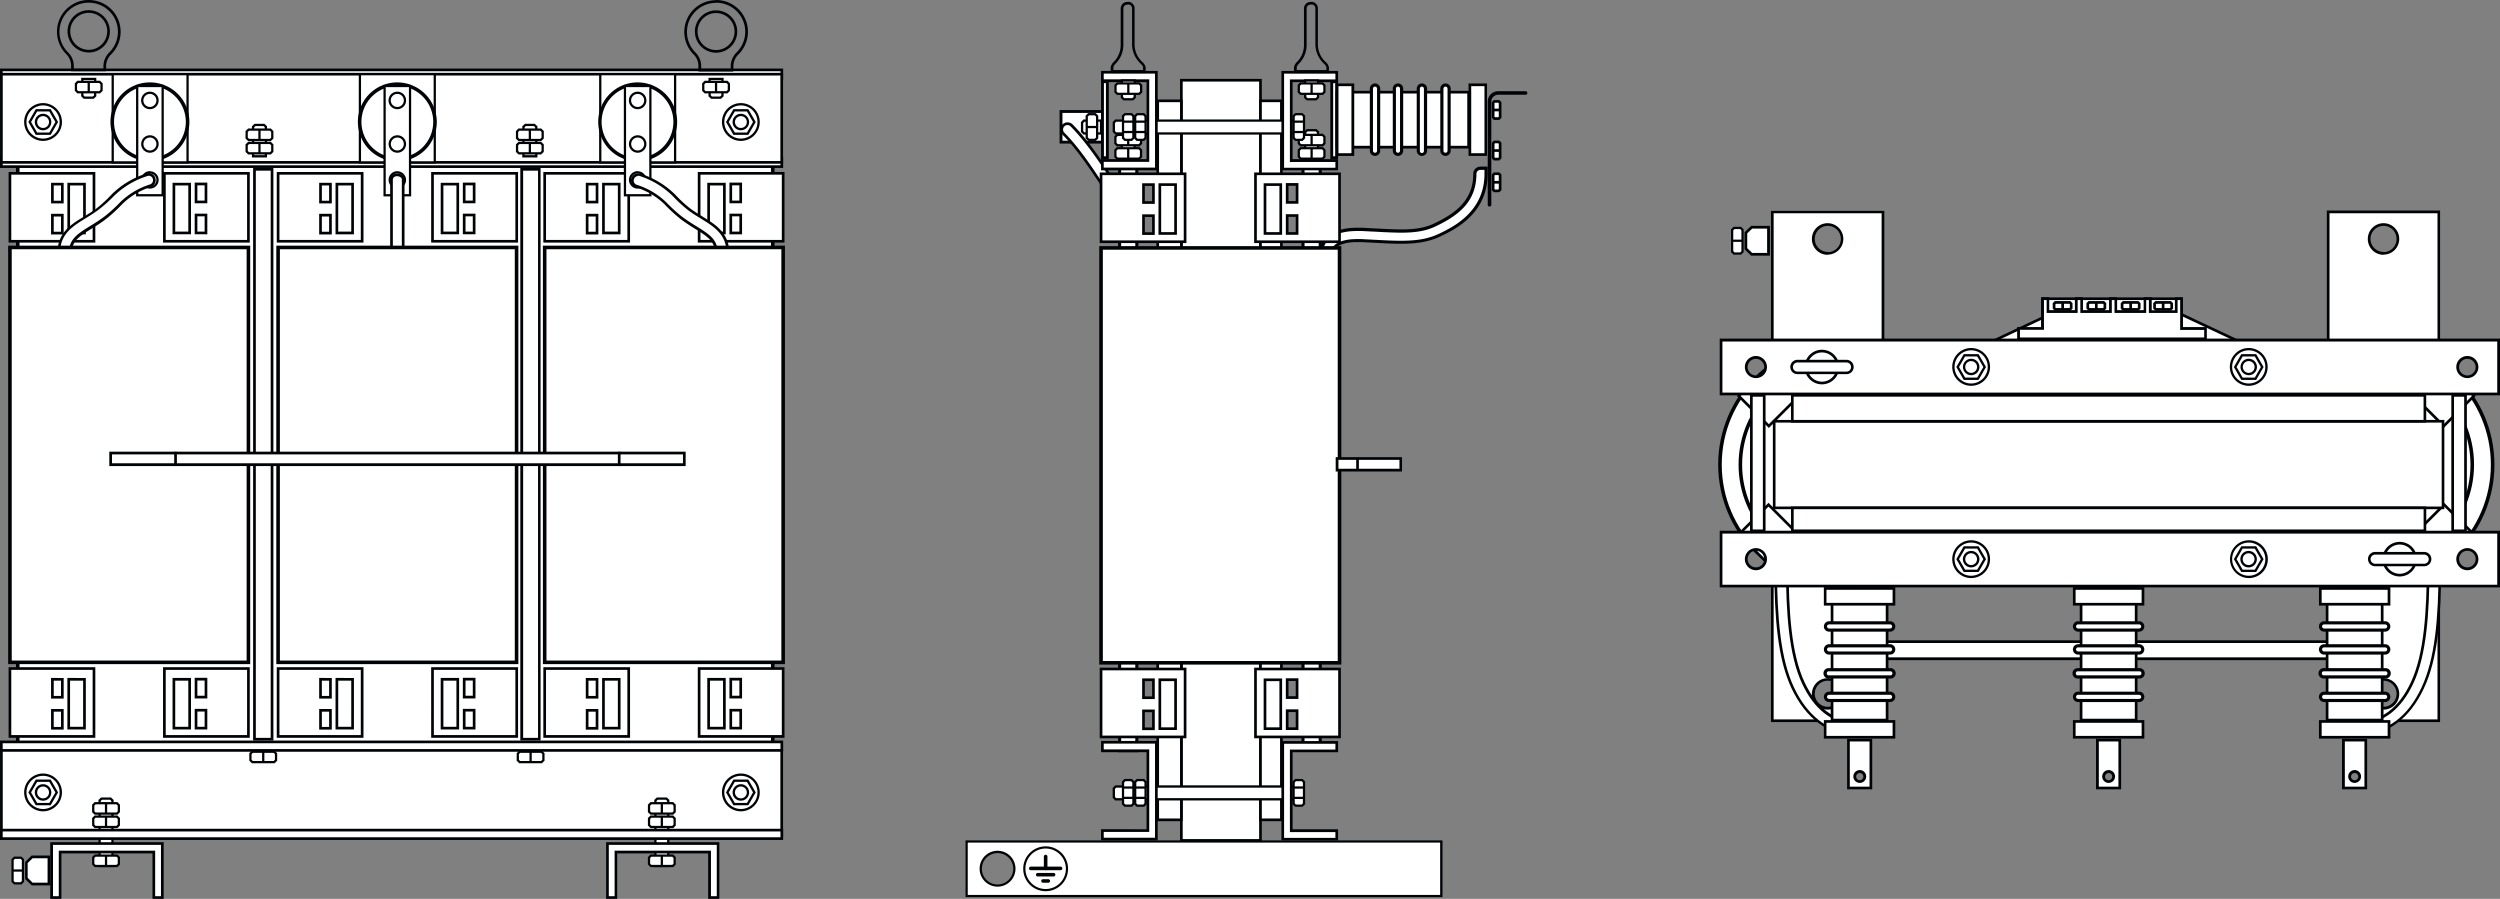 <?xml version="1.0" encoding="UTF-8"?> <svg xmlns="http://www.w3.org/2000/svg" viewBox="0 0 696.7 250.49"><rect x="0" y="0" width="696.7" height="250.49" fill="#808080" stroke="none"/><defs><style>.cls-1,.cls-10,.cls-2,.cls-3,.cls-6,.cls-7,.cls-8{fill:#fff;}.cls-1,.cls-10,.cls-2,.cls-5,.cls-6,.cls-7,.cls-8,.cls-9{stroke:#000306;stroke-miterlimit:10;}.cls-2{stroke-width:0.75px;}.cls-4{fill:#000306;}.cls-5,.cls-9{fill:none;}.cls-5{stroke-width:0.65px;}.cls-6{stroke-width:0.63px;}.cls-7{stroke-width:0.64px;}.cls-8{stroke-width:0.8px;}.cls-9{stroke-linecap:round;}.cls-10{stroke-width:0.74px;}</style></defs><g id="Слой_2" data-name="Слой 2"><g id="Слой_1-2" data-name="Слой 1"><rect class="cls-1" x="4.95" y="20.67" width="210.4" height="211.85"></rect><path class="cls-2" d="M175.21,67.6H151.79V48.68h23.42Zm-2.65-15.92h-4.39V65.29h4.39Zm-6.18,0h-2.76v5h2.76Zm0,8.65h-2.76v5h2.76Zm28.45-11.65h23.42V67.6H194.83Zm2.65,16.61h4.39V51.68h-4.39Zm6.17-8.65h2.77v-5h-2.77Zm0,8.65h2.77v-5h-2.77Z" transform="translate(0 -0.37)"></path><path class="cls-2" d="M175.21,205.6H151.79V186.68h23.42Zm-2.65-15.92h-4.39v13.61h4.39Zm-6.18,0h-2.76v5h2.76Zm0,8.65h-2.76v5h2.76Zm28.45-11.65h23.42V205.6H194.83Zm2.65,16.61h4.39V189.68h-4.39Zm6.17-8.65h2.77v-5h-2.77Zm0,8.65h2.77v-5h-2.77Z" transform="translate(0 -0.37)"></path><rect class="cls-3" x="0.37" y="19.48" width="217.5" height="2.37"></rect><path class="cls-4" d="M217.5,20.23v1.62H.75V20.23H217.5m.75-.75H0V22.6H218.25V19.48Z" transform="translate(0 -0.37)"></path><rect class="cls-3" x="0.37" y="44.06" width="217.5" height="2.37"></rect><path class="cls-4" d="M217.5,44.81v1.62H.75V44.81H217.5m.75-.75H0v3.12H218.25V44.06Z" transform="translate(0 -0.37)"></path><rect class="cls-2" x="0.39" y="20.67" width="217.46" height="24.58"></rect><rect class="cls-2" x="0.39" y="208.11" width="217.46" height="24.58"></rect><polygon class="cls-5" points="13.93 30.74 10.16 30.74 8.28 34 10.16 37.26 13.93 37.26 15.81 34 13.93 30.74"></polygon><path class="cls-4" d="M12,29.75a4.62,4.62,0,1,1-4.62,4.62A4.62,4.62,0,0,1,12,29.75m0-.65a5.27,5.27,0,1,0,5.27,5.27A5.28,5.28,0,0,0,12,29.1Z" transform="translate(0 -0.37)"></path><path class="cls-4" d="M12,32.73a1.65,1.65,0,1,1-1.64,1.64A1.65,1.65,0,0,1,12,32.73m0-.65a2.3,2.3,0,1,0,2.3,2.29A2.3,2.3,0,0,0,12,32.08Z" transform="translate(0 -0.37)"></path><polygon class="cls-5" points="208.35 30.74 204.58 30.74 202.7 34 204.58 37.26 208.35 37.26 210.23 34 208.35 30.74"></polygon><path class="cls-4" d="M206.46,29.75a4.62,4.62,0,1,1-4.61,4.62,4.62,4.62,0,0,1,4.61-4.62m0-.65a5.27,5.27,0,1,0,5.27,5.27,5.28,5.28,0,0,0-5.27-5.27Z" transform="translate(0 -0.37)"></path><path class="cls-4" d="M206.46,32.73a1.65,1.65,0,1,1-1.64,1.64,1.65,1.65,0,0,1,1.64-1.64m0-.65a2.3,2.3,0,1,0,2.3,2.29,2.3,2.3,0,0,0-2.3-2.29Z" transform="translate(0 -0.37)"></path><polygon class="cls-5" points="13.93 217.57 10.16 217.57 8.28 220.83 10.16 224.09 13.93 224.09 15.81 220.83 13.93 217.57"></polygon><path class="cls-4" d="M12,216.58a4.62,4.62,0,1,1-4.62,4.62A4.62,4.62,0,0,1,12,216.58m0-.65a5.27,5.27,0,1,0,5.27,5.27A5.28,5.28,0,0,0,12,215.93Z" transform="translate(0 -0.37)"></path><path class="cls-4" d="M12,219.56a1.65,1.65,0,1,1-1.64,1.64A1.65,1.65,0,0,1,12,219.56m0-.65a2.3,2.3,0,1,0,2.3,2.29,2.3,2.3,0,0,0-2.3-2.29Z" transform="translate(0 -0.37)"></path><polygon class="cls-5" points="208.35 217.57 204.58 217.57 202.7 220.83 204.58 224.09 208.35 224.09 210.23 220.83 208.35 217.57"></polygon><path class="cls-4" d="M206.46,216.58a4.62,4.62,0,1,1-4.61,4.62,4.62,4.62,0,0,1,4.61-4.62m0-.65a5.27,5.27,0,1,0,5.27,5.27,5.28,5.28,0,0,0-5.27-5.27Z" transform="translate(0 -0.37)"></path><path class="cls-4" d="M206.46,219.56a1.65,1.65,0,1,1-1.64,1.64,1.65,1.65,0,0,1,1.64-1.64m0-.65a2.3,2.3,0,1,0,2.3,2.29,2.3,2.3,0,0,0-2.3-2.29Z" transform="translate(0 -0.37)"></path><rect class="cls-6" x="31.41" y="20.67" width="20.86" height="24.58"></rect><rect class="cls-6" x="100.3" y="20.67" width="20.86" height="24.58"></rect><rect class="cls-6" x="167.28" y="20.67" width="20.86" height="24.58"></rect><circle class="cls-3" cx="110.73" cy="34" r="10.54"></circle><path class="cls-4" d="M110.73,24.33a10,10,0,1,1-10,10,10,10,0,0,1,10-10m0-1a11,11,0,1,0,11,11,11.06,11.06,0,0,0-11-11Z" transform="translate(0 -0.37)"></path><circle class="cls-3" cx="41.78" cy="34" r="10.54"></circle><path class="cls-4" d="M41.78,24.33a10,10,0,1,1-10,10,10,10,0,0,1,10-10m0-1a11,11,0,1,0,11,11,11,11,0,0,0-11-11Z" transform="translate(0 -0.37)"></path><path class="cls-6" d="M45.33,54.79h-7.1V24.33h7.1ZM41.78,26.23a2.13,2.13,0,1,0,2.12,2.12A2.12,2.12,0,0,0,41.78,26.23Zm0,12.15A2.12,2.12,0,1,0,43.9,40.5,2.12,2.12,0,0,0,41.78,38.38Zm0,10a2.12,2.12,0,1,0,2.12,2.12A2.12,2.12,0,0,0,41.78,48.41Z" transform="translate(0 -0.37)"></path><path class="cls-6" d="M114.27,54.79h-7.09V24.33h7.09Zm-3.54-28.56a2.13,2.13,0,1,0,2.12,2.12A2.11,2.11,0,0,0,110.73,26.23Zm0,12.15a2.12,2.12,0,1,0,2.12,2.12A2.11,2.11,0,0,0,110.73,38.38Zm0,10a2.12,2.12,0,1,0,2.12,2.12A2.11,2.11,0,0,0,110.73,48.41Z" transform="translate(0 -0.37)"></path><path class="cls-3" d="M177.71,44.91a10.54,10.54,0,1,1,10.54-10.54A10.55,10.55,0,0,1,177.71,44.91Z" transform="translate(0 -0.37)"></path><path class="cls-4" d="M177.71,24.33a10,10,0,1,1-10.05,10,10,10,0,0,1,10.05-10m0-1a11,11,0,1,0,11,11,11.06,11.06,0,0,0-11-11Z" transform="translate(0 -0.37)"></path><path class="cls-6" d="M181.25,54.79h-7.09V24.33h7.09Zm-3.54-28.56a2.13,2.13,0,1,0,2.12,2.12A2.12,2.12,0,0,0,177.71,26.23Zm0,12.15a2.12,2.12,0,1,0,2.12,2.12A2.12,2.12,0,0,0,177.71,38.38Zm0,10a2.12,2.12,0,1,0,2.12,2.12A2.12,2.12,0,0,0,177.71,48.41Z" transform="translate(0 -0.37)"></path><polygon class="cls-7" points="74.1 43.56 70.52 43.56 70.52 35.33 71.07 34.82 73.56 34.82 74.1 35.33 74.1 43.56"></polygon><polygon class="cls-6" points="75.35 42.73 69.28 42.73 68.74 42.2 68.74 40.37 69.28 39.84 75.35 39.84 75.88 40.37 75.88 42.2 75.35 42.73"></polygon><line class="cls-6" x1="72.31" y1="39.84" x2="72.31" y2="42.73"></line><polygon class="cls-6" points="75.35 39.01 69.28 39.01 68.74 38.48 68.74 36.65 69.28 36.12 75.35 36.12 75.88 36.65 75.88 38.48 75.35 39.01"></polygon><line class="cls-6" x1="72.31" y1="36.11" x2="72.31" y2="39.01"></line><polygon class="cls-6" points="76.4 212.39 70.33 212.39 69.79 211.86 69.79 210.03 70.33 209.49 76.4 209.49 76.93 210.03 76.93 211.86 76.4 212.39"></polygon><line class="cls-6" x1="73.36" y1="209.49" x2="73.36" y2="212.39"></line><polygon class="cls-6" points="150.9 212.39 144.83 212.39 144.3 211.86 144.3 210.03 144.83 209.49 150.9 209.49 151.44 210.03 151.44 211.86 150.9 212.39"></polygon><line class="cls-6" x1="147.87" y1="209.49" x2="147.87" y2="212.39"></line><polygon class="cls-7" points="31.34 241.34 27.76 241.34 27.76 223.06 28.31 222.55 30.79 222.55 31.34 223.06 31.34 241.34"></polygon><polygon class="cls-6" points="32.59 230.47 26.51 230.47 25.98 229.93 25.98 228.1 26.51 227.57 32.59 227.57 33.12 228.1 33.12 229.93 32.59 230.47"></polygon><line class="cls-6" x1="29.55" y1="227.57" x2="29.55" y2="230.47"></line><polygon class="cls-6" points="32.59 226.74 26.51 226.74 25.98 226.21 25.98 224.38 26.51 223.84 32.59 223.84 33.12 224.38 33.12 226.21 32.59 226.74"></polygon><line class="cls-6" x1="29.55" y1="223.85" x2="29.55" y2="226.74"></line><polygon class="cls-6" points="32.59 241.34 26.51 241.34 25.98 240.81 25.98 238.97 26.51 238.44 32.59 238.44 33.12 238.97 33.12 240.81 32.59 241.34"></polygon><line class="cls-6" x1="29.55" y1="238.44" x2="29.55" y2="241.34"></line><polygon class="cls-7" points="149.45 43.56 145.87 43.56 145.87 35.33 146.42 34.82 148.9 34.82 149.45 35.33 149.45 43.56"></polygon><polygon class="cls-6" points="150.69 42.73 144.62 42.73 144.09 42.2 144.09 40.37 144.62 39.84 150.69 39.84 151.23 40.37 151.23 42.2 150.69 42.73"></polygon><line class="cls-6" x1="147.66" y1="39.84" x2="147.66" y2="42.73"></line><polygon class="cls-6" points="150.69 39.01 144.62 39.01 144.09 38.48 144.09 36.65 144.62 36.12 150.69 36.12 151.23 36.65 151.23 38.48 150.69 39.01"></polygon><line class="cls-6" x1="147.66" y1="36.11" x2="147.66" y2="39.01"></line><polygon class="cls-6" points="6.4 239.56 6.4 245.63 5.87 246.16 4.04 246.16 3.5 245.63 3.5 239.56 4.04 239.03 5.87 239.03 6.4 239.56"></polygon><line class="cls-6" x1="3.5" y1="242.6" x2="6.4" y2="242.6"></line><polygon class="cls-3" points="8.94 246.37 7.33 244.81 7.33 240.38 8.94 238.82 13.64 238.82 13.64 246.37 8.94 246.37"></polygon><path class="cls-4" d="M13.26,239.58v6.78H9.09L7.71,245v-4.12l1.38-1.33h4.17m.76-.76H8.79L7,240.59v4.76l1.84,1.77H14v-8.3Z" transform="translate(0 -0.37)"></path><polygon class="cls-3" points="42.87 250.12 42.87 237.44 16.76 237.44 16.76 250.12 14.39 250.12 14.39 235.07 45.23 235.07 45.23 250.12 42.87 250.12"></polygon><path class="cls-4" d="M44.86,235.82v14.3H43.24V237.44H16.38v12.68H14.77v-14.3H44.86m.75-.75H14v15.8h3.11V238.19H42.49v12.68h3.12v-15.8Z" transform="translate(0 -0.37)"></path><polygon class="cls-7" points="186.23 241.34 182.65 241.34 182.65 223.06 183.2 222.55 185.68 222.55 186.23 223.06 186.23 241.34"></polygon><polygon class="cls-6" points="187.48 230.47 181.41 230.47 180.87 229.93 180.87 228.1 181.41 227.57 187.48 227.57 188.01 228.1 188.01 229.93 187.48 230.47"></polygon><line class="cls-6" x1="184.44" y1="227.57" x2="184.44" y2="230.47"></line><polygon class="cls-6" points="187.48 226.74 181.41 226.74 180.87 226.21 180.87 224.38 181.41 223.84 187.48 223.84 188.01 224.38 188.01 226.21 187.48 226.74"></polygon><line class="cls-6" x1="184.44" y1="223.85" x2="184.44" y2="226.74"></line><polygon class="cls-6" points="187.48 241.34 181.41 241.34 180.87 240.81 180.87 238.97 181.41 238.44 187.48 238.44 188.01 238.97 188.01 240.81 187.48 241.34"></polygon><line class="cls-6" x1="184.44" y1="238.44" x2="184.44" y2="241.34"></line><polygon class="cls-3" points="197.76 250.12 197.76 237.44 171.65 237.44 171.65 250.12 169.28 250.12 169.28 235.07 200.12 235.07 200.12 250.12 197.76 250.12"></polygon><path class="cls-4" d="M199.75,235.82v14.3h-1.62V237.44H171.28v12.68h-1.62v-14.3h30.09m.75-.75H168.91v15.8H172V238.19h25.35v12.68h3.12v-15.8Z" transform="translate(0 -0.37)"></path><rect class="cls-3" x="0.37" y="206.75" width="217.5" height="2.37"></rect><path class="cls-4" d="M217.5,207.5v1.62H.75V207.5H217.5m.75-.75H0v3.12H218.25v-3.12Z" transform="translate(0 -0.37)"></path><rect class="cls-3" x="0.37" y="231.33" width="217.5" height="2.37"></rect><path class="cls-4" d="M217.5,232.08v1.62H.75v-1.62H217.5m.75-.75H0v3.12H218.25v-3.12Z" transform="translate(0 -0.37)"></path><path class="cls-2" d="M100.92,67.6H77.5V48.68h23.42ZM98.26,51.68H93.88V65.29h4.38Zm-6.17,0H89.32v5h2.77Zm0,8.65H89.32v5h2.77Zm28.44-11.65H144V67.6H120.53Zm2.66,16.61h4.38V51.68h-4.38Zm6.17-8.65h2.77v-5h-2.77Zm0,8.65h2.77v-5h-2.77Z" transform="translate(0 -0.37)"></path><path class="cls-2" d="M100.92,205.6H77.5V186.68h23.42Zm-2.66-15.92H93.88v13.61h4.38Zm-6.17,0H89.32v5h2.77Zm0,8.65H89.32v5h2.77Zm28.44-11.65H144V205.6H120.53Zm2.66,16.61h4.38V189.68h-4.38Zm6.17-8.65h2.77v-5h-2.77Zm0,8.65h2.77v-5h-2.77Z" transform="translate(0 -0.37)"></path><path class="cls-2" d="M26.19,67.6H2.77V48.68H26.19ZM23.54,51.68H19.15V65.29h4.39Zm-6.17,0H14.6v5h2.77Zm0,8.65H14.6v5h2.77ZM45.81,48.68H69.23V67.6H45.81Zm2.65,16.61h4.39V51.68H48.46Zm6.17-8.65H57.4v-5H54.63Zm0,8.65H57.4v-5H54.63Z" transform="translate(0 -0.37)"></path><path class="cls-2" d="M26.19,205.6H2.77V186.68H26.19Zm-2.65-15.92H19.15v13.61h4.39Zm-6.17,0H14.6v5h2.77Zm0,8.65H14.6v5h2.77Zm28.44-11.65H69.23V205.6H45.81Zm2.65,16.61h4.39V189.68H48.46Zm6.17-8.65H57.4v-5H54.63Zm0,8.65H57.4v-5H54.63Z" transform="translate(0 -0.37)"></path><path class="cls-3" d="M109.1,69.78V50.19a1.48,1.48,0,0,1,1.55-1.09,1.65,1.65,0,0,1,1.71,1.15V69.78Z" transform="translate(0 -0.37)"></path><path class="cls-4" d="M110.65,49.48c.57,0,1.21.27,1.33.78V69.4h-2.5V50.27a1.11,1.11,0,0,1,1.17-.79m0-.75a1.82,1.82,0,0,0-1.92,1.46v20h4v-20a2,2,0,0,0-2.08-1.46Z" transform="translate(0 -0.37)"></path><path class="cls-3" d="M199.6,70.57c-.14-3.25-2.09-4.61-5.72-6.85-1.23-.76-2.63-1.62-4-2.67A40,40,0,0,1,185.42,57a20.46,20.46,0,0,0-8.11-4.83,1.62,1.62,0,0,1-1.12-1.7A1.65,1.65,0,0,1,177.8,49a1.37,1.37,0,0,1,.45.07,23.87,23.87,0,0,1,9.49,5.66,38.56,38.56,0,0,0,4.09,3.78c1.26,1,2.53,1.74,3.76,2.5,3.49,2.15,7.1,4.38,7.26,9.61Z" transform="translate(0 -0.37)"></path><path class="cls-4" d="M177.8,49.33a1.06,1.06,0,0,1,.35.05A23.46,23.46,0,0,1,187.48,55a39.31,39.31,0,0,0,4.12,3.81c1.28,1,2.56,1.75,3.79,2.52,3.47,2.14,6.76,4.17,7.07,8.92H200c-.26-3.18-2.27-4.57-5.87-6.8a46.54,46.54,0,0,1-4-2.65,40.94,40.94,0,0,1-4.4-4,20.85,20.85,0,0,0-8.27-4.93,1.22,1.22,0,0,1-.85-1.3,1.25,1.25,0,0,1,1.23-1.14m0-.75a2,2,0,0,0-2,1.82,2,2,0,0,0,1.38,2.09,19.94,19.94,0,0,1,8,4.73,41.73,41.73,0,0,0,4.49,4.13c1.4,1.06,2.8,1.93,4,2.69,3.75,2.31,5.55,3.57,5.55,6.91h4c0-5.72-3.78-8.05-7.44-10.31-1.23-.76-2.49-1.53-3.74-2.48a38.73,38.73,0,0,1-4-3.74,24.07,24.07,0,0,0-9.65-5.76,1.81,1.81,0,0,0-.56-.08Z" transform="translate(0 -0.37)"></path><path class="cls-3" d="M16.36,70.57c.17-5.23,3.77-7.46,7.26-9.61,1.23-.76,2.5-1.54,3.76-2.5a36.59,36.59,0,0,0,4.08-3.77A23.88,23.88,0,0,1,41,49a1.41,1.41,0,0,1,.45-.07A1.64,1.64,0,0,1,43,50.43a1.62,1.62,0,0,1-1.12,1.7A20.46,20.46,0,0,0,33.79,57a40.77,40.77,0,0,1-4.44,4.09c-1.39,1.05-2.79,1.91-4,2.67-3.63,2.24-5.58,3.6-5.72,6.85Z" transform="translate(0 -0.37)"></path><path class="cls-4" d="M41.41,49.33a1.25,1.25,0,0,1,1.23,1.14,1.22,1.22,0,0,1-.85,1.3,20.85,20.85,0,0,0-8.27,4.93,40.94,40.94,0,0,1-4.4,4,46.54,46.54,0,0,1-4,2.65c-3.6,2.23-5.61,3.62-5.87,6.8H16.75c.32-4.75,3.6-6.78,7.07-8.92,1.23-.77,2.51-1.55,3.79-2.52A40.44,40.44,0,0,0,31.74,55a23.39,23.39,0,0,1,9.33-5.57,1,1,0,0,1,.34-.05m0-.75a1.81,1.81,0,0,0-.56.08,24.14,24.14,0,0,0-9.65,5.76,38.73,38.73,0,0,1-4,3.74c-1.25,1-2.51,1.72-3.73,2.48C19.77,62.9,16,65.23,16,71h4c0-3.34,1.8-4.6,5.55-6.91,1.24-.76,2.64-1.63,4-2.69a40.8,40.8,0,0,0,4.49-4.13A19.94,19.94,0,0,1,42,52.49a2,2,0,0,0,1.38-2.09,2,2,0,0,0-2-1.82Z" transform="translate(0 -0.37)"></path><rect class="cls-3" x="145.41" y="47.18" width="4.9" height="158.83"></rect><path class="cls-4" d="M149.94,47.93V206h-4.15V47.93h4.15m.75-.75H145V206.75h5.65V47.18Z" transform="translate(0 -0.37)"></path><rect class="cls-3" x="70.91" y="47.18" width="4.9" height="158.83"></rect><path class="cls-4" d="M75.44,47.93V206H71.29V47.93h4.15m.75-.75H70.54V206.75h5.65V47.18Z" transform="translate(0 -0.37)"></path><rect class="cls-1" x="151.79" y="68.96" width="66.46" height="115.62"></rect><rect class="cls-1" x="77.5" y="68.96" width="66.46" height="115.62"></rect><rect class="cls-1" x="2.77" y="68.96" width="66.46" height="115.62"></rect><rect class="cls-3" x="30.84" y="126.27" width="159.87" height="3.23"></rect><path class="cls-4" d="M190.33,127v2.48H31.21V127H190.33m.75-.75H30.46v4H191.08v-4Z" transform="translate(0 -0.37)"></path><line class="cls-2" x1="48.92" y1="125.9" x2="48.92" y2="129.88"></line><line class="cls-2" x1="172.56" y1="125.9" x2="172.56" y2="129.88"></line><polygon class="cls-7" points="22.94 22 26.52 22 26.52 26.71 25.97 27.22 23.48 27.22 22.94 26.71 22.94 22"></polygon><polygon class="cls-6" points="21.69 22.82 27.76 22.82 28.3 23.35 28.3 25.18 27.76 25.72 21.69 25.72 21.16 25.18 21.16 23.35 21.69 22.82"></polygon><line class="cls-6" x1="24.73" y1="25.72" x2="24.73" y2="22.82"></line><path class="cls-4" d="M24.73,1.12h0a7.38,7.38,0,0,1,.93.06A8.09,8.09,0,0,1,30.43,15a5.43,5.43,0,0,0-1.61,3.94v.59H20.57v-.84A5.29,5.29,0,0,0,19,15,8.1,8.1,0,0,1,24.73,1.12m0,13.89a5.9,5.9,0,1,0-5.91-5.9A5.91,5.91,0,0,0,24.73,15m0-14.64a8.85,8.85,0,0,0-6.26,15.11,4.58,4.58,0,0,1,1.34,3.19l0,1.58h9.76l0-1.35A4.63,4.63,0,0,1,31,15.5,8.84,8.84,0,0,0,25.74.43a8.68,8.68,0,0,0-1-.06Zm0,13.89a5.15,5.15,0,1,1,5.15-5.15,5.16,5.16,0,0,1-5.15,5.15Z" transform="translate(0 -0.37)"></path><polygon class="cls-7" points="197.76 22 201.34 22 201.34 26.71 200.79 27.22 198.31 27.22 197.76 26.71 197.76 22"></polygon><polygon class="cls-6" points="196.51 22.82 202.59 22.82 203.12 23.35 203.12 25.18 202.59 25.72 196.51 25.72 195.98 25.18 195.98 23.35 196.51 22.82"></polygon><line class="cls-6" x1="199.55" y1="25.72" x2="199.55" y2="22.82"></line><path class="cls-4" d="M199.55,1.12h0a7.26,7.26,0,0,1,.93.06A8.09,8.09,0,0,1,205.25,15a5.43,5.43,0,0,0-1.61,3.94v.59H195.4l0-.84A5.29,5.29,0,0,0,193.82,15a8.1,8.1,0,0,1,5.73-13.83m0,13.89a5.9,5.9,0,1,0-5.9-5.9,5.91,5.91,0,0,0,5.9,5.9m0-14.64a8.85,8.85,0,0,0-6.26,15.11,4.54,4.54,0,0,1,1.34,3.19l0,1.58h9.75l0-1.35a4.7,4.7,0,0,1,1.39-3.4A8.84,8.84,0,0,0,200.56.43a8.68,8.68,0,0,0-1-.06Zm0,13.89a5.15,5.15,0,1,1,5.15-5.15,5.15,5.15,0,0,1-5.15,5.15Z" transform="translate(0 -0.37)"></path><rect class="cls-2" x="329.22" y="22.36" width="22.05" height="211.85"></rect><rect class="cls-2" x="322.63" y="28.1" width="6.59" height="200.37"></rect><rect class="cls-2" x="351.27" y="28.1" width="5.83" height="200.37"></rect><polygon class="cls-7" points="367.31 55.09 363.73 55.09 363.73 36.81 364.28 36.29 366.76 36.29 367.31 36.81 367.31 55.09"></polygon><polygon class="cls-6" points="368.56 44.21 362.48 44.21 361.95 43.68 361.95 41.85 362.48 41.31 368.56 41.31 369.09 41.85 369.09 43.68 368.56 44.21"></polygon><line class="cls-6" x1="365.52" y1="41.31" x2="365.52" y2="44.21"></line><polygon class="cls-6" points="368.56 40.49 362.48 40.49 361.95 39.96 361.95 38.13 362.48 37.59 368.56 37.59 369.09 38.13 369.09 39.96 368.56 40.49"></polygon><line class="cls-6" x1="365.52" y1="37.59" x2="365.52" y2="40.49"></line><rect class="cls-3" x="363.12" y="44.77" width="4.8" height="163.82"></rect><path class="cls-4" d="M367.49,45.58v163h-3.94V45.58h3.94m.86-.86h-5.66V209.39h5.66V44.72Z" transform="translate(0 -0.37)"></path><polygon class="cls-7" points="316.2 55.09 312.62 55.09 312.62 36.81 313.17 36.29 315.65 36.29 316.2 36.81 316.2 55.09"></polygon><polygon class="cls-6" points="317.45 44.21 311.38 44.21 310.84 43.68 310.84 41.85 311.38 41.31 317.45 41.31 317.98 41.85 317.98 43.68 317.45 44.21"></polygon><line class="cls-6" x1="314.41" y1="41.31" x2="314.41" y2="44.21"></line><polygon class="cls-6" points="317.45 40.49 311.38 40.49 310.84 39.96 310.84 38.13 311.38 37.59 317.45 37.59 317.98 38.13 317.98 39.96 317.45 40.49"></polygon><line class="cls-6" x1="314.41" y1="37.59" x2="314.41" y2="40.49"></line><rect class="cls-3" x="312.01" y="44.77" width="4.8" height="164.43"></rect><path class="cls-4" d="M316.38,45.58V209.15h-3.94V45.58h3.94m.86-.86h-5.65V210h5.65V44.72Z" transform="translate(0 -0.37)"></path><rect class="cls-8" x="295.68" y="31.07" width="11.54" height="8.54"></rect><polygon class="cls-7" points="360.5 219.18 360.5 222.75 310.92 222.75 310.4 222.21 310.4 219.72 310.92 219.18 360.5 219.18"></polygon><polygon class="cls-6" points="316.35 224 316.35 217.93 316.89 217.39 318.72 217.39 319.25 217.93 319.25 224 318.72 224.53 316.89 224.53 316.35 224"></polygon><line class="cls-6" x1="319.25" y1="219.47" x2="316.35" y2="219.47"></line><line class="cls-6" x1="319.25" y1="222.35" x2="316.35" y2="222.35"></line><polygon class="cls-6" points="360.5 224 360.5 217.93 361.04 217.39 362.87 217.39 363.4 217.93 363.4 224 362.87 224.53 361.04 224.53 360.5 224"></polygon><line class="cls-6" x1="363.4" y1="219.47" x2="360.5" y2="219.47"></line><line class="cls-6" x1="363.4" y1="222.35" x2="360.5" y2="222.35"></line><polygon class="cls-6" points="312.96 224 312.96 217.93 313.5 217.39 315.33 217.39 315.86 217.93 315.86 224 315.33 224.53 313.5 224.53 312.96 224"></polygon><line class="cls-6" x1="315.86" y1="219.47" x2="312.96" y2="219.47"></line><line class="cls-6" x1="315.86" y1="222.35" x2="312.96" y2="222.35"></line><polygon class="cls-7" points="360.5 33.61 360.5 37.19 310.92 37.19 310.4 36.64 310.4 34.16 310.92 33.61 360.5 33.61"></polygon><polygon class="cls-6" points="316.35 38.44 316.35 32.36 316.89 31.83 318.72 31.83 319.25 32.36 319.25 38.44 318.72 38.97 316.89 38.97 316.35 38.44"></polygon><line class="cls-6" x1="319.25" y1="33.9" x2="316.35" y2="33.9"></line><line class="cls-6" x1="319.25" y1="36.79" x2="316.35" y2="36.79"></line><polygon class="cls-6" points="360.5 38.44 360.5 32.36 361.04 31.83 362.87 31.83 363.4 32.36 363.4 38.44 362.87 38.97 361.04 38.97 360.5 38.44"></polygon><line class="cls-6" x1="363.4" y1="33.9" x2="360.5" y2="33.9"></line><line class="cls-6" x1="363.4" y1="36.79" x2="360.5" y2="36.79"></line><polygon class="cls-6" points="312.96 38.44 312.96 32.36 313.5 31.83 315.33 31.83 315.86 32.36 315.86 38.44 315.33 38.97 313.5 38.97 312.96 38.44"></polygon><line class="cls-6" x1="315.86" y1="33.9" x2="312.96" y2="33.9"></line><line class="cls-6" x1="315.86" y1="36.79" x2="312.96" y2="36.79"></line><polygon class="cls-3" points="357.48 233.83 357.48 206.89 372.52 206.89 372.52 209.26 359.85 209.26 359.85 231.47 372.52 231.47 372.52 233.83 357.48 233.83"></polygon><path class="cls-4" d="M372.15,207.64v1.62H359.47v23h12.68v1.61h-14.3V207.64h14.3m.75-.75H357.1v27.69h15.8v-3.11H360.22V210H372.9v-3.12Z" transform="translate(0 -0.37)"></path><polygon class="cls-3" points="307.21 233.83 307.21 231.47 319.89 231.47 319.89 209.25 307.21 209.25 307.21 206.89 322.26 206.89 322.26 233.83 307.21 233.83"></polygon><path class="cls-4" d="M321.88,207.64v26.19H307.59v-1.61h12.68v-23H307.59v-1.62h14.29m.75-.75H306.84V210h12.68v21.46H306.84v3.11h15.79V206.89Z" transform="translate(0 -0.37)"></path><path class="cls-3" d="M269.38,250.07V234.89H401.64v15.18ZM278,237.81a4.67,4.67,0,1,0,4.67,4.67A4.68,4.68,0,0,0,278,237.81Z" transform="translate(0 -0.37)"></path><path class="cls-4" d="M401.34,235.19v14.58H269.69V235.19H401.34M278,247.46a5,5,0,1,0-5-5,5,5,0,0,0,5,5m124-12.88H269.08v15.8H402v-15.8ZM278,246.85a4.37,4.37,0,1,1,4.37-4.37,4.37,4.37,0,0,1-4.37,4.37Z" transform="translate(0 -0.37)"></path><path class="cls-4" d="M291.4,236.84a5.64,5.64,0,1,1-5.64,5.64,5.65,5.65,0,0,1,5.64-5.64m0-.61a6.25,6.25,0,1,0,6.25,6.25,6.24,6.24,0,0,0-6.25-6.25Z" transform="translate(0 -0.37)"></path><line class="cls-9" x1="287.25" y1="242.01" x2="295.55" y2="242.01"></line><line class="cls-9" x1="289.19" y1="243.76" x2="293.61" y2="243.76"></line><line class="cls-9" x1="290.67" y1="245.51" x2="292.13" y2="245.51"></line><line class="cls-9" x1="291.4" y1="238.7" x2="291.4" y2="242.01"></line><rect class="cls-3" x="307.24" y="22.76" width="1.36" height="21.18"></rect><path class="cls-4" d="M308.2,23.54V43.92h-.56V23.54h.56m.8-.8h-2.16v22H309v-22Z" transform="translate(0 -0.37)"></path><rect class="cls-3" x="371.13" y="22.76" width="1.36" height="21.18"></rect><path class="cls-4" d="M372.1,23.54V43.92h-.57V23.54h.57m.8-.8h-2.17v22h2.17v-22Z" transform="translate(0 -0.37)"></path><polygon class="cls-7" points="306.84 33.61 306.84 37.19 302.07 37.19 301.55 36.64 301.55 34.16 302.07 33.61 306.84 33.61"></polygon><polygon class="cls-6" points="305.75 32.36 305.75 38.44 305.22 38.97 303.39 38.97 302.85 38.44 302.85 32.36 303.39 31.83 305.22 31.83 305.75 32.36"></polygon><line class="cls-6" x1="302.85" y1="35.4" x2="305.75" y2="35.4"></line><path class="cls-3" d="M309,53.44a1.62,1.62,0,0,1-1.36-.73l-.32-.48c-3.23-4.9-6.9-10.45-11-14.62a1.64,1.64,0,0,1,0-2.3,1.65,1.65,0,0,1,1.15-.47,1.62,1.62,0,0,1,1.15.48c4.35,4.41,8.11,10.1,11.43,15.12l.31.48a1.63,1.63,0,0,1-.46,2.25A1.6,1.6,0,0,1,309,53.44Z" transform="translate(0 -0.37)"></path><path class="cls-4" d="M297.47,35.22h0a1.22,1.22,0,0,1,.88.37c4.33,4.37,8.08,10,11.38,15.06l.32.47A1.25,1.25,0,0,1,308,52.5l-.31-.47c-3.25-4.92-6.92-10.49-11.07-14.68a1.25,1.25,0,0,1,0-1.77,1.19,1.19,0,0,1,.88-.36m0-.75a2,2,0,0,0-1.43,3.4c4.1,4.15,7.76,9.69,11,14.57l.31.48a2,2,0,0,0,1.68.89,2,2,0,0,0,1.1-.33,2,2,0,0,0,.56-2.77l-.31-.47c-3.33-5-7.1-10.75-11.47-15.18a2,2,0,0,0-1.42-.59Z" transform="translate(0 -0.37)"></path><polygon class="cls-3" points="357.48 47.08 357.48 20.14 372.52 20.14 372.52 22.51 359.85 22.51 359.85 44.72 372.52 44.72 372.52 47.08 357.48 47.08"></polygon><path class="cls-4" d="M372.15,20.89v1.62H359.47v23h12.68v1.61h-14.3V20.89h14.3m.75-.75H357.1V47.83h15.8V44.72H360.22V23.26H372.9V20.14Z" transform="translate(0 -0.37)"></path><polygon class="cls-3" points="307.21 47.08 307.21 44.72 319.89 44.72 319.89 22.51 307.21 22.51 307.21 20.14 322.26 20.14 322.26 47.08 307.21 47.08"></polygon><path class="cls-4" d="M321.88,20.89V47.08H307.59V45.47h12.68v-23H307.59V20.89h14.29m.75-.75H306.84v3.12h12.68V44.72H306.84v3.11h15.79V20.14Z" transform="translate(0 -0.37)"></path><rect class="cls-3" x="372.6" y="25.68" width="36.68" height="15.35"></rect><path class="cls-4" d="M408.9,26.43V41H373V26.43H408.9m.75-.75H372.22V41.77h37.43V25.68Z" transform="translate(0 -0.37)"></path><rect class="cls-3" x="372.6" y="23.63" width="4.4" height="19.44"></rect><path class="cls-4" d="M376.62,24.38V43.07H373V24.38h3.65m.75-.75h-5.15V43.82h5.15V23.63Z" transform="translate(0 -0.37)"></path><rect class="cls-3" x="409.67" y="23.63" width="4.4" height="19.44"></rect><path class="cls-4" d="M413.69,24.38V43.07H410V24.38h3.65m.75-.75h-5.15V43.82h5.15V23.63Z" transform="translate(0 -0.37)"></path><path class="cls-3" d="M383.19,43.38a1,1,0,0,1-1-1V25.08a1,1,0,1,1,2,0V42.37A1,1,0,0,1,383.19,43.38Z" transform="translate(0 -0.37)"></path><path class="cls-4" d="M383.19,24.51a.58.58,0,0,1,.57.57V42.37a.57.57,0,0,1-1.14,0V25.08a.58.58,0,0,1,.57-.57m0-.88a1.45,1.45,0,0,0-1.45,1.45V42.37a1.45,1.45,0,1,0,2.9,0V25.08a1.45,1.45,0,0,0-1.45-1.45Z" transform="translate(0 -0.37)"></path><path class="cls-3" d="M389.59,43.38a1,1,0,0,1-1-1V25.08a1,1,0,1,1,2,0V42.37A1,1,0,0,1,389.59,43.38Z" transform="translate(0 -0.37)"></path><path class="cls-4" d="M389.59,24.51a.57.57,0,0,1,.57.57V42.37a.56.56,0,0,1-.57.57.57.57,0,0,1-.57-.57V25.08a.58.58,0,0,1,.57-.57m0-.88a1.45,1.45,0,0,0-1.45,1.45V42.37a1.45,1.45,0,1,0,2.9,0V25.08a1.45,1.45,0,0,0-1.45-1.45Z" transform="translate(0 -0.37)"></path><path class="cls-3" d="M396.26,43.38a1,1,0,0,1-1-1V25.08a1,1,0,1,1,2,0V42.37A1,1,0,0,1,396.26,43.38Z" transform="translate(0 -0.37)"></path><path class="cls-4" d="M396.26,24.51a.57.57,0,0,1,.56.57V42.37a.57.57,0,1,1-1.13,0V25.08a.57.57,0,0,1,.57-.57m0-.88a1.45,1.45,0,0,0-1.45,1.45V42.37a1.45,1.45,0,1,0,2.9,0V25.08a1.45,1.45,0,0,0-1.45-1.45Z" transform="translate(0 -0.37)"></path><path class="cls-3" d="M402.83,43.38a1,1,0,0,1-1-1V25.08a1,1,0,1,1,2,0V42.37A1,1,0,0,1,402.83,43.38Z" transform="translate(0 -0.37)"></path><path class="cls-4" d="M402.83,24.51a.57.57,0,0,1,.57.57V42.37a.56.56,0,0,1-.57.57.57.57,0,0,1-.57-.57V25.08a.58.58,0,0,1,.57-.57m0-.88a1.45,1.45,0,0,0-1.45,1.45V42.37a1.45,1.45,0,1,0,2.9,0V25.08a1.45,1.45,0,0,0-1.45-1.45Z" transform="translate(0 -0.37)"></path><polygon class="cls-2" points="416.11 32.68 416.11 28.62 416.46 28.26 417.69 28.26 418.05 28.62 418.05 32.68 417.69 33.04 416.46 33.04 416.11 32.68"></polygon><line class="cls-2" x1="418.05" y1="30.65" x2="416.11" y2="30.65"></line><polygon class="cls-2" points="416.11 43.98 416.11 39.92 416.46 39.56 417.69 39.56 418.05 39.92 418.05 43.98 417.69 44.34 416.46 44.34 416.11 43.98"></polygon><line class="cls-2" x1="418.05" y1="41.95" x2="416.11" y2="41.95"></line><polygon class="cls-2" points="416.11 52.84 416.11 48.77 416.46 48.41 417.69 48.41 418.05 48.77 418.05 52.84 417.69 53.19 416.46 53.19 416.11 52.84"></polygon><line class="cls-2" x1="418.05" y1="50.8" x2="416.11" y2="50.8"></line><path class="cls-9" d="M425.14,26.28h-7.62a2.42,2.42,0,0,0-2.42,2.43V57.44" transform="translate(0 -0.37)"></path><path class="cls-3" d="M369.76,72.64a1.56,1.56,0,0,1-1.55-1.38A5.63,5.63,0,0,1,369.78,67c1.7-1.81,4.53-2.72,8.43-2.72l1.35,0,3.25.17c2.81.16,5.46.3,7.7.3,4.13,0,6.87-.51,9.47-1.76,5.73-2.75,11-6.38,11-14.18a1.56,1.56,0,0,1,1.56-1.56l1.56,0v1.6c0,10.83-9,15.15-12.8,17-3,1.47-6.2,2.06-10.93,2.06-2.34,0-5-.14-7.76-.29l-3.24-.17-1.21,0c-3.72,0-5.39.94-6.13,1.73a2.52,2.52,0,0,0-.74,1.77,1.55,1.55,0,0,1-.34,1.13,1.51,1.51,0,0,1-1,.58Z" transform="translate(0 -0.37)"></path><path class="cls-4" d="M413.69,47.72v1.14c0,10.56-8.8,14.79-12.55,16.6-3,1.43-6.08,2-10.74,2-2.32,0-4.95-.14-7.73-.29L379.42,67l-1.23,0c-3.88,0-5.65,1-6.45,1.87a2.9,2.9,0,0,0-.86,2.11,1.11,1.11,0,0,1-.24.82,1.16,1.16,0,0,1-.75.42h-.13a1.12,1.12,0,0,1-1.11-1,5.12,5.12,0,0,1,1.45-3.89c1.61-1.71,4.34-2.58,8.11-2.58l1.33,0,3.06.16h.19c2.81.16,5.47.3,7.72.3,4.2,0,7-.52,9.66-1.8,5.86-2.82,11.28-6.54,11.28-14.58a1.12,1.12,0,0,1,1.12-1.12l1.12,0m.88-.91s-1.49,0-2,0a2,2,0,0,0-2,2c0,7.55-5.18,11.09-10.78,13.79-2.74,1.32-5.53,1.71-9.28,1.71-2.17,0-4.67-.13-7.67-.29l-3.26-.18-1.37,0c-4,0-7,1-8.75,2.85a6,6,0,0,0-1.68,4.6,2,2,0,0,0,2,1.77H370a2,2,0,0,0,1.76-2.21,2.18,2.18,0,0,1,.63-1.41c.58-.62,2.09-1.59,5.81-1.59l1.19,0,3.24.17c2.92.16,5.47.29,7.78.29,4.27,0,7.71-.46,11.12-2.1,3.91-1.88,13.05-6.28,13.05-17.39v-2Z" transform="translate(0 -0.37)"></path><path class="cls-2" d="M330.26,67.74H306.84V48.81h23.42Zm-2.65-15.93h-4.39V65.43h4.39Zm-6.17,0h-2.77v5h2.77Zm0,8.66h-2.77v5h2.77Zm28.44-11.66H373.3V67.74H349.88Zm2.65,16.62h4.39V51.81h-4.39Zm6.18-8.66h2.76v-5h-2.76Zm0,8.66h2.76v-5h-2.76Z" transform="translate(0 -0.37)"></path><path class="cls-2" d="M330.26,205.74H306.84V186.81h23.42Zm-2.65-15.93h-4.39v13.62h4.39Zm-6.17,0h-2.77v5h2.77Zm0,8.66h-2.77v5h2.77Zm28.44-11.66H373.3v18.93H349.88Zm2.65,16.62h4.39V189.81h-4.39Zm6.18-8.66h2.76v-5h-2.76Zm0,8.66h2.76v-5h-2.76Z" transform="translate(0 -0.37)"></path><rect class="cls-1" x="306.84" y="69.09" width="66.46" height="115.62"></rect><rect class="cls-3" x="372.61" y="127.81" width="17.73" height="3.23"></rect><path class="cls-4" d="M390,128.56V131H373v-2.48h17m.75-.75H372.23v4h18.48v-4Z" transform="translate(0 -0.37)"></path><line class="cls-2" x1="378.32" y1="127.75" x2="378.32" y2="131.17"></line><polygon class="cls-7" points="363.73 22.43 367.31 22.43 367.31 27.14 366.76 27.66 364.28 27.66 363.73 27.14 363.73 22.43"></polygon><polygon class="cls-6" points="362.48 23.25 368.56 23.25 369.09 23.79 369.09 25.62 368.56 26.15 362.48 26.15 361.95 25.62 361.95 23.79 362.48 23.25"></polygon><line class="cls-6" x1="365.52" y1="26.15" x2="365.52" y2="23.25"></line><path class="cls-4" d="M365.49,1.62a1.08,1.08,0,0,1,.76.31,1.12,1.12,0,0,1,.32.77l0,10a7.41,7.41,0,0,0,2.31,5.33c.73.72.75,1,.75,1.05v.82h-8.25l0-.85s0-.31.74-1.08A7.39,7.39,0,0,0,364.14,13l0-10.27a1.07,1.07,0,0,1,1.08-1.07h.24m0-.75h-.24a1.82,1.82,0,0,0-1.83,1.82l0,10.27a6.61,6.61,0,0,1-1.85,4.53,2.85,2.85,0,0,0-.94,1.62l0,1.58h9.75l0-1.58a2.75,2.75,0,0,0-1-1.58,6.69,6.69,0,0,1-2.08-4.79l0-10A1.83,1.83,0,0,0,365.49.87Z" transform="translate(0 -0.37)"></path><polygon class="cls-7" points="312.65 22.43 316.23 22.43 316.23 27.14 315.68 27.66 313.2 27.66 312.65 27.14 312.65 22.43"></polygon><polygon class="cls-6" points="311.4 23.25 317.48 23.25 318.01 23.79 318.01 25.62 317.48 26.15 311.4 26.15 310.87 25.62 310.87 23.79 311.4 23.25"></polygon><line class="cls-6" x1="314.44" y1="26.15" x2="314.44" y2="23.25"></line><path class="cls-4" d="M314.4,1.62a1.11,1.11,0,0,1,.77.31,1.11,1.11,0,0,1,.31.77v10a7.41,7.41,0,0,0,2.31,5.33c.73.72.75,1,.75,1.05v.82h-8.25l0-.85s0-.31.74-1.08A7.39,7.39,0,0,0,313.06,13l0-10.27a1.09,1.09,0,0,1,1.08-1.07h.24m0-.75h-.24a1.84,1.84,0,0,0-1.83,1.82l0,10.27a6.61,6.61,0,0,1-1.85,4.53,2.85,2.85,0,0,0-.94,1.62l0,1.58h9.75l0-1.58a2.75,2.75,0,0,0-1-1.58,6.69,6.69,0,0,1-2.08-4.79V2.7A1.82,1.82,0,0,0,314.4.87Z" transform="translate(0 -0.37)"></path><path class="cls-3" d="M648.82,201.22V59.42h30.83v141.8Zm15.42-11.52a4,4,0,1,0,4,4A4,4,0,0,0,664.24,189.7Zm0-126.76a4,4,0,1,0,4,4A4,4,0,0,0,664.24,62.94Z" transform="translate(0 -0.37)"></path><path class="cls-4" d="M679.28,59.8V200.85H649.19V59.8h30.09m-15,11.53A4.38,4.38,0,1,0,659.86,67a4.39,4.39,0,0,0,4.38,4.38m0,126.75a4.38,4.38,0,1,0-4.38-4.38,4.39,4.39,0,0,0,4.38,4.38M680,59.05H648.44V201.6H680V59.05ZM664.24,70.58A3.63,3.63,0,1,1,667.87,67a3.63,3.63,0,0,1-3.63,3.63Zm0,126.75a3.63,3.63,0,1,1,3.63-3.63,3.62,3.62,0,0,1-3.63,3.63Z" transform="translate(0 -0.37)"></path><path class="cls-3" d="M493.91,201.22V59.42h30.83v141.8Zm15.42-11.52a4,4,0,1,0,4,4A4,4,0,0,0,509.33,189.7Zm0-126.76a4,4,0,1,0,4,4A4,4,0,0,0,509.33,62.94Z" transform="translate(0 -0.37)"></path><path class="cls-4" d="M524.37,59.8V200.85H494.28V59.8h30.09m-15,11.53A4.38,4.38,0,1,0,504.94,67a4.39,4.39,0,0,0,4.39,4.38m0,126.75a4.38,4.38,0,1,0-4.39-4.38,4.39,4.39,0,0,0,4.39,4.38m15.79-139H493.53V201.6h31.59V59.05ZM509.33,70.58A3.63,3.63,0,1,1,513,67a3.64,3.64,0,0,1-3.63,3.63Zm0,126.75A3.63,3.63,0,1,1,513,193.7a3.63,3.63,0,0,1-3.63,3.63Z" transform="translate(0 -0.37)"></path><path class="cls-3" d="M657.52,202c6.53-.45,11.35-4.14,14.7-11.26,3.81-8.09,4.43-20.21,4.51-32.14H680c-.09,14.19-1,25.33-4.82,33.51s-9.74,12.61-17.48,13.13Z" transform="translate(0 -0.37)"></path><path class="cls-4" d="M677.1,159l2.5,0c-.1,14-1,24.92-4.78,33S665.44,204.2,658,204.83l-.13-2.5c6.5-.58,11.29-4.33,14.65-11.45,3.8-8.07,4.46-20.07,4.54-31.93m-.74-.75c-.07,12-.66,24.25-4.48,32.36-3.35,7.12-8.18,10.74-14.75,11.07l.2,4c8.07-.41,14.18-4.91,18.17-13.37s4.78-19.62,4.86-34l-4,0Z" transform="translate(0 -0.37)"></path><path class="cls-3" d="M517.11,205.23c-7.74-.52-13.62-4.93-17.48-13.13s-4.73-19.32-4.82-33.51h3.25c.08,11.93.7,24,4.51,32.14,3.36,7.12,8.17,10.81,14.7,11.26Z" transform="translate(0 -0.37)"></path><path class="cls-4" d="M497.69,159c.09,11.86.74,23.86,4.54,31.93,3.36,7.12,8.16,10.87,14.65,11.45l-.12,2.5c-7.41-.63-13.05-5-16.79-12.89s-4.68-19-4.78-33l2.5,0m.75-.75-4,0c.07,14.42.93,25.72,4.85,34s10.1,13,18.18,13.37l.2-4c-6.58-.33-11.4-3.95-14.76-11.07-3.82-8.11-4.41-20.34-4.47-32.36Z" transform="translate(0 -0.37)"></path><rect class="cls-3" x="519.64" y="178.81" width="135.14" height="4.79"></rect><path class="cls-4" d="M654.4,179.56v4H520v-4H654.4m.75-.75H519.26v5.53H655.15v-5.53Z" transform="translate(0 -0.37)"></path><polygon class="cls-6" points="485.61 64.06 485.61 70.13 485.08 70.66 483.25 70.66 482.71 70.13 482.71 64.06 483.25 63.52 485.08 63.52 485.61 64.06"></polygon><line class="cls-6" x1="482.71" y1="67.09" x2="485.61" y2="67.09"></line><polygon class="cls-3" points="488.15 70.87 486.54 69.31 486.54 64.88 488.15 63.32 492.85 63.32 492.85 70.87 488.15 70.87"></polygon><path class="cls-4" d="M492.46,64.08v6.78H488.3l-1.38-1.33V65.41l1.38-1.33h4.16m.77-.76H488l-1.83,1.77v4.76L488,71.62h5.24v-8.3Z" transform="translate(0 -0.37)"></path><polygon class="cls-2" points="553.94 95.76 578.26 84.28 600.79 84.28 626.68 96.45 553.94 95.76"></polygon><rect class="cls-3" x="569.23" y="83.21" width="38.71" height="11.17"></rect><path class="cls-4" d="M607.57,84V94.38h-38V84h38m.75-.75H568.86V95.13h39.46V83.21Z" transform="translate(0 -0.37)"></path><polygon class="cls-2" points="604.85 86.22 600.79 86.22 600.43 85.86 600.43 84.64 600.79 84.28 604.85 84.28 605.21 84.64 605.21 85.86 604.85 86.22"></polygon><line class="cls-2" x1="602.82" y1="84.28" x2="602.82" y2="86.22"></line><polygon class="cls-2" points="595.8 86.22 591.74 86.22 591.38 85.86 591.38 84.64 591.74 84.28 595.8 84.28 596.16 84.64 596.16 85.86 595.8 86.22"></polygon><line class="cls-2" x1="593.77" y1="84.28" x2="593.77" y2="86.22"></line><polygon class="cls-2" points="586.24 86.22 582.17 86.22 581.82 85.86 581.82 84.64 582.17 84.28 586.24 84.28 586.59 84.64 586.59 85.86 586.24 86.22"></polygon><line class="cls-2" x1="584.2" y1="84.28" x2="584.2" y2="86.22"></line><polygon class="cls-2" points="576.85 86.22 572.78 86.22 572.43 85.86 572.43 84.64 572.78 84.28 576.85 84.28 577.2 84.64 577.2 85.86 576.85 86.22"></polygon><line class="cls-2" x1="574.82" y1="84.28" x2="574.82" y2="86.22"></line><polygon class="cls-3" points="562.54 94.39 562.54 91.52 569.23 91.52 569.23 83.21 570.73 83.21 570.73 86.79 578.64 86.79 578.64 83.21 580.14 83.21 580.14 86.79 588.16 86.79 588.16 83.21 589.66 83.21 589.66 86.79 597.73 86.79 597.73 83.21 599.23 83.21 599.23 86.79 606.45 86.79 606.45 83.21 607.95 83.21 607.95 91.52 614.64 91.52 614.64 94.39 562.54 94.39"></polygon><path class="cls-4" d="M607.57,84v8.31h6.69v2.11H562.92V92.27h6.69V84h.75v3.58H579V84h.75v3.58h8.77V84h.75v3.58h8.83V84h.75v3.58h8V84h.75m.75-.75h-2.25v3.58h-6.46V83.21h-2.25v3.58H590V83.21h-2.25v3.58h-7.27V83.21h-2.25v3.58h-7.15V83.21h-2.25v8.31h-6.69v3.61H615V91.52h-6.69V83.21Z" transform="translate(0 -0.37)"></path><circle class="cls-1" cx="660.72" cy="129.5" r="33.93"></circle><circle class="cls-1" cx="660.72" cy="129.5" r="28.25"></circle><rect class="cls-2" x="674.71" y="143.21" width="11.72" height="13.29" transform="translate(305.3 -437.72) rotate(45)"></rect><rect class="cls-2" x="674.59" y="103.57" width="11.86" height="13.29" transform="translate(121.39 513.11) rotate(-45)"></rect><circle class="cls-1" cx="513.25" cy="129.5" r="33.93"></circle><circle class="cls-1" cx="513.25" cy="129.5" r="28.25"></circle><rect class="cls-2" x="487.54" y="143.21" width="11.72" height="13.29" transform="translate(948.25 -93.43) rotate(135)"></rect><rect class="cls-2" x="487.52" y="103.57" width="11.86" height="13.29" transform="translate(764.44 536.7) rotate(-135)"></rect><rect class="cls-3" x="648.52" y="163.98" width="15.35" height="36.68"></rect><path class="cls-4" d="M663.49,164.73v35.93h-14.6V164.73h14.6m.75-.75h-16.1v37.43h16.1V164Z" transform="translate(0 -0.37)"></path><rect class="cls-3" x="646.61" y="163.98" width="19.15" height="4.4"></rect><path class="cls-4" d="M665.39,164.73v3.65H647v-3.65h18.4m.75-.75h-19.9v5.15h19.9V164Z" transform="translate(0 -0.37)"></path><rect class="cls-3" x="646.61" y="201.05" width="19.15" height="4.4"></rect><path class="cls-4" d="M665.39,201.8v3.65H647V201.8h18.4m.75-.75h-19.9v5.15h19.9v-5.15Z" transform="translate(0 -0.37)"></path><path class="cls-3" d="M647.69,176a1,1,0,1,1,0-2h17a1,1,0,0,1,0,2Z" transform="translate(0 -0.37)"></path><path class="cls-4" d="M664.69,174.38a.57.57,0,0,1,.57.57.58.58,0,0,1-.57.57h-17a.57.57,0,0,1-.57-.57.56.56,0,0,1,.57-.57h17m0-.88h-17a1.45,1.45,0,0,0-1.45,1.45h0a1.45,1.45,0,0,0,1.45,1.45h17a1.45,1.45,0,0,0,1.45-1.45h0a1.45,1.45,0,0,0-1.45-1.45Z" transform="translate(0 -0.37)"></path><path class="cls-3" d="M647.69,182.36a1,1,0,1,1,0-2h17a1,1,0,0,1,0,2Z" transform="translate(0 -0.37)"></path><path class="cls-4" d="M664.69,180.78a.58.58,0,0,1,.57.57.57.57,0,0,1-.57.57h-17a.56.56,0,0,1-.57-.57.57.57,0,0,1,.57-.57h17m0-.88h-17a1.45,1.45,0,0,0-1.45,1.45h0a1.45,1.45,0,0,0,1.45,1.45h17a1.45,1.45,0,0,0,1.45-1.45h0a1.45,1.45,0,0,0-1.45-1.45Z" transform="translate(0 -0.37)"></path><path class="cls-3" d="M647.69,189a1,1,0,1,1,0-2h17a1,1,0,1,1,0,2Z" transform="translate(0 -0.37)"></path><path class="cls-4" d="M664.69,187.45a.57.57,0,1,1,0,1.13h-17a.57.57,0,1,1,0-1.13h17m0-.88h-17a1.45,1.45,0,1,0,0,2.89h17a1.45,1.45,0,1,0,0-2.89Z" transform="translate(0 -0.37)"></path><path class="cls-3" d="M647.69,195.6a1,1,0,1,1,0-2h17a1,1,0,0,1,0,2Z" transform="translate(0 -0.37)"></path><path class="cls-4" d="M664.69,194a.58.58,0,0,1,.57.57.57.57,0,0,1-.57.57h-17a.56.56,0,0,1-.57-.57.57.57,0,0,1,.57-.57h17m0-.88h-17a1.45,1.45,0,0,0,0,2.9h17a1.45,1.45,0,1,0,0-2.9Z" transform="translate(0 -0.37)"></path><path class="cls-3" d="M653.09,219.91V206.58h6.2v13.33Zm3.1-4.61a1.41,1.41,0,1,0,1.41,1.41A1.42,1.42,0,0,0,656.19,215.3Z" transform="translate(0 -0.37)"></path><path class="cls-4" d="M658.92,207v12.59h-5.46V207h5.46m-2.73,11.55a1.79,1.79,0,1,0-1.79-1.79,1.79,1.79,0,0,0,1.79,1.79m3.48-12.3h-7v14.09h7V206.2Zm-3.48,11.55a1,1,0,1,1,1-1,1,1,0,0,1-1,1Z" transform="translate(0 -0.37)"></path><rect class="cls-3" x="579.96" y="163.98" width="15.35" height="36.68"></rect><path class="cls-4" d="M594.93,164.73v35.93h-14.6V164.73h14.6m.75-.75h-16.1v37.43h16.1V164Z" transform="translate(0 -0.37)"></path><rect class="cls-3" x="578.05" y="163.98" width="19.15" height="4.4"></rect><path class="cls-4" d="M596.83,164.73v3.65h-18.4v-3.65h18.4m.75-.75h-19.9v5.15h19.9V164Z" transform="translate(0 -0.37)"></path><rect class="cls-3" x="578.05" y="201.05" width="19.15" height="4.4"></rect><path class="cls-4" d="M596.83,201.8v3.65h-18.4V201.8h18.4m.75-.75h-19.9v5.15h19.9v-5.15Z" transform="translate(0 -0.37)"></path><path class="cls-3" d="M579.13,176a1,1,0,1,1,0-2h17a1,1,0,0,1,0,2Z" transform="translate(0 -0.37)"></path><path class="cls-4" d="M596.13,174.38a.56.56,0,0,1,.57.57.57.57,0,0,1-.57.57h-17a.57.57,0,0,1-.57-.57.56.56,0,0,1,.57-.57h17m0-.88h-17a1.45,1.45,0,0,0-1.45,1.45h0a1.45,1.45,0,0,0,1.45,1.45h17a1.45,1.45,0,0,0,1.45-1.45h0a1.45,1.45,0,0,0-1.45-1.45Z" transform="translate(0 -0.37)"></path><path class="cls-3" d="M579.13,182.36a1,1,0,1,1,0-2h17a1,1,0,0,1,0,2Z" transform="translate(0 -0.37)"></path><path class="cls-4" d="M596.13,180.78a.57.57,0,0,1,.57.57.56.56,0,0,1-.57.57h-17a.56.56,0,0,1-.57-.57.57.57,0,0,1,.57-.57h17m0-.88h-17a1.45,1.45,0,0,0-1.45,1.45h0a1.45,1.45,0,0,0,1.45,1.45h17a1.45,1.45,0,0,0,1.45-1.45h0a1.45,1.45,0,0,0-1.45-1.45Z" transform="translate(0 -0.37)"></path><path class="cls-3" d="M579.13,189a1,1,0,1,1,0-2h17a1,1,0,1,1,0,2Z" transform="translate(0 -0.37)"></path><path class="cls-4" d="M596.13,187.45a.57.57,0,1,1,0,1.13h-17a.57.57,0,1,1,0-1.13h17m0-.88h-17a1.45,1.45,0,1,0,0,2.89h17a1.45,1.45,0,1,0,0-2.89Z" transform="translate(0 -0.37)"></path><path class="cls-3" d="M579.13,195.6a1,1,0,0,1,0-2h17a1,1,0,0,1,0,2Z" transform="translate(0 -0.37)"></path><path class="cls-4" d="M596.13,194a.57.57,0,0,1,.57.57.56.56,0,0,1-.57.57h-17a.56.56,0,0,1-.57-.57.57.57,0,0,1,.57-.57h17m0-.88h-17a1.45,1.45,0,0,0,0,2.9h17a1.45,1.45,0,1,0,0-2.9Z" transform="translate(0 -0.37)"></path><path class="cls-3" d="M584.53,219.91V206.58h6.2v13.33Zm3.1-4.61a1.41,1.41,0,1,0,1.41,1.41A1.41,1.41,0,0,0,587.63,215.3Z" transform="translate(0 -0.37)"></path><path class="cls-4" d="M590.36,207v12.59H584.9V207h5.46m-2.73,11.55a1.79,1.79,0,1,0-1.79-1.79,1.79,1.79,0,0,0,1.79,1.79m3.48-12.3h-7v14.09h7V206.2Zm-3.48,11.55a1,1,0,1,1,1-1,1,1,0,0,1-1,1Z" transform="translate(0 -0.37)"></path><rect class="cls-3" x="510.55" y="163.98" width="15.35" height="36.68"></rect><path class="cls-4" d="M525.52,164.73v35.93H510.93V164.73h14.59m.75-.75H510.18v37.43h16.09V164Z" transform="translate(0 -0.37)"></path><rect class="cls-3" x="508.65" y="163.98" width="19.15" height="4.4"></rect><path class="cls-4" d="M527.43,164.73v3.65H509v-3.65h18.41m.75-.75H508.27v5.15h19.91V164Z" transform="translate(0 -0.37)"></path><rect class="cls-3" x="508.65" y="201.05" width="19.15" height="4.4"></rect><path class="cls-4" d="M527.43,201.8v3.65H509V201.8h18.41m.75-.75H508.27v5.15h19.91v-5.15Z" transform="translate(0 -0.37)"></path><path class="cls-3" d="M509.72,176a1,1,0,0,1,0-2h17a1,1,0,0,1,0,2Z" transform="translate(0 -0.37)"></path><path class="cls-4" d="M526.73,174.38a.57.57,0,0,1,.57.57.58.58,0,0,1-.57.57h-17a.58.58,0,0,1-.57-.57.57.57,0,0,1,.57-.57h17m0-.88h-17a1.45,1.45,0,0,0-1.45,1.45h0a1.45,1.45,0,0,0,1.45,1.45h17a1.45,1.45,0,0,0,1.45-1.45h0a1.45,1.45,0,0,0-1.45-1.45Z" transform="translate(0 -0.37)"></path><path class="cls-3" d="M509.72,182.36a1,1,0,0,1,0-2h17a1,1,0,0,1,0,2Z" transform="translate(0 -0.37)"></path><path class="cls-4" d="M526.73,180.78a.58.58,0,0,1,.57.57.57.57,0,0,1-.57.57h-17a.57.57,0,0,1-.57-.57.58.58,0,0,1,.57-.57h17m0-.88h-17a1.45,1.45,0,0,0-1.45,1.45h0a1.45,1.45,0,0,0,1.45,1.45h17a1.45,1.45,0,0,0,1.45-1.45h0a1.45,1.45,0,0,0-1.45-1.45Z" transform="translate(0 -0.37)"></path><path class="cls-3" d="M509.72,189a1,1,0,1,1,0-2h17a1,1,0,1,1,0,2Z" transform="translate(0 -0.37)"></path><path class="cls-4" d="M526.73,187.45a.57.57,0,1,1,0,1.13h-17a.57.57,0,1,1,0-1.13h17m0-.88h-17a1.45,1.45,0,1,0,0,2.89h17a1.45,1.45,0,1,0,0-2.89Z" transform="translate(0 -0.37)"></path><path class="cls-3" d="M509.72,195.6a1,1,0,0,1,0-2h17a1,1,0,0,1,0,2Z" transform="translate(0 -0.37)"></path><path class="cls-4" d="M526.73,194a.58.58,0,0,1,.57.57.57.57,0,0,1-.57.57h-17a.57.57,0,0,1-.57-.57.58.58,0,0,1,.57-.57h17m0-.88h-17a1.45,1.45,0,0,0,0,2.9h17a1.45,1.45,0,1,0,0-2.9Z" transform="translate(0 -0.37)"></path><path class="cls-3" d="M515.12,219.91V206.58h6.21v13.33Zm3.11-4.61a1.41,1.41,0,1,0,1.41,1.41A1.42,1.42,0,0,0,518.23,215.3Z" transform="translate(0 -0.37)"></path><path class="cls-4" d="M521,207v12.59H515.5V207H521m-2.72,11.55a1.79,1.79,0,1,0-1.79-1.79,1.79,1.79,0,0,0,1.79,1.79m3.47-12.3h-7v14.09h7V206.2Zm-3.47,11.55a1,1,0,1,1,1-1,1,1,0,0,1-1,1Z" transform="translate(0 -0.37)"></path><rect class="cls-10" x="575.56" y="36.65" width="24.14" height="186.39" transform="translate(717.47 -458.16) rotate(90)"></rect><rect class="cls-10" x="584.02" y="26.02" width="7.22" height="176.29" transform="translate(701.79 -473.84) rotate(90)"></rect><rect class="cls-10" x="584.44" y="56.96" width="6.39" height="176.29" transform="translate(732.74 -442.9) rotate(90)"></rect><rect class="cls-2" x="683.51" y="110.18" width="3.58" height="37.75"></rect><rect class="cls-2" x="488.07" y="110.18" width="3.58" height="37.75"></rect><path class="cls-3" d="M479.64,110.17v-15H696.32v15Zm208-10.2a2.69,2.69,0,1,0,2.69,2.69A2.68,2.68,0,0,0,687.6,100Zm-198.26,0a2.69,2.69,0,1,0,2.7,2.69A2.69,2.69,0,0,0,489.34,100Z" transform="translate(0 -0.37)"></path><path class="cls-4" d="M695.93,95.54v14.24H480V95.54H695.93m-8.33,10.2a3.08,3.08,0,1,0-3.08-3.08,3.08,3.08,0,0,0,3.08,3.08m-198.26,0a3.08,3.08,0,1,0-3.08-3.08,3.09,3.09,0,0,0,3.08,3.08m207.36-11H479.25v15.8H696.7V94.76ZM687.6,105a2.31,2.31,0,1,1,2.31-2.31A2.32,2.32,0,0,1,687.6,105Zm-198.26,0a2.31,2.31,0,1,1,2.31-2.31,2.31,2.31,0,0,1-2.31,2.31Z" transform="translate(0 -0.37)"></path><polygon class="cls-5" points="551.2 99.02 547.44 99.02 545.56 102.28 547.44 105.55 551.2 105.55 553.09 102.28 551.2 99.02"></polygon><path class="cls-4" d="M549.32,98a4.62,4.62,0,1,1-4.62,4.62A4.62,4.62,0,0,1,549.32,98m0-.65a5.27,5.27,0,1,0,5.27,5.27,5.28,5.28,0,0,0-5.27-5.27Z" transform="translate(0 -0.37)"></path><path class="cls-4" d="M549.32,101a1.64,1.64,0,1,1-1.64,1.64,1.63,1.63,0,0,1,1.64-1.64m0-.65a2.29,2.29,0,1,0,2.3,2.29,2.29,2.29,0,0,0-2.3-2.29Z" transform="translate(0 -0.37)"></path><polygon class="cls-5" points="628.56 99.02 624.79 99.02 622.91 102.28 624.79 105.55 628.56 105.55 630.44 102.28 628.56 99.02"></polygon><path class="cls-4" d="M626.68,98a4.62,4.62,0,1,1-4.62,4.62A4.62,4.62,0,0,1,626.68,98m0-.65a5.27,5.27,0,1,0,5.27,5.27,5.27,5.27,0,0,0-5.27-5.27Z" transform="translate(0 -0.37)"></path><path class="cls-4" d="M626.68,101a1.64,1.64,0,1,1-1.65,1.64,1.64,1.64,0,0,1,1.65-1.64m0-.65a2.29,2.29,0,1,0,2.29,2.29,2.29,2.29,0,0,0-2.29-2.29Z" transform="translate(0 -0.37)"></path><path class="cls-3" d="M479.64,163.71v-15H696.32v15Zm208-10.21a2.7,2.7,0,1,0,2.69,2.7A2.69,2.69,0,0,0,687.6,153.5Zm-198.26,0a2.7,2.7,0,1,0,2.7,2.7A2.7,2.7,0,0,0,489.34,153.5Z" transform="translate(0 -0.37)"></path><path class="cls-4" d="M695.93,149.08v14.24H480V149.08H695.93m-8.33,10.2a3.08,3.08,0,1,0-3.08-3.08,3.08,3.08,0,0,0,3.08,3.08m-198.26,0a3.08,3.08,0,1,0-3.08-3.08,3.09,3.09,0,0,0,3.08,3.08m207.36-11H479.25v15.79H696.7V148.3Zm-9.1,10.2a2.31,2.31,0,1,1,2.31-2.3,2.31,2.31,0,0,1-2.31,2.3Zm-198.26,0a2.31,2.31,0,1,1,2.31-2.3,2.3,2.3,0,0,1-2.31,2.3Z" transform="translate(0 -0.37)"></path><polygon class="cls-5" points="551.2 152.56 547.44 152.56 545.56 155.82 547.44 159.08 551.2 159.08 553.09 155.82 551.2 152.56"></polygon><path class="cls-4" d="M549.32,151.58a4.62,4.62,0,1,1-4.62,4.62,4.62,4.62,0,0,1,4.62-4.62m0-.65a5.27,5.27,0,1,0,5.27,5.27,5.28,5.28,0,0,0-5.27-5.27Z" transform="translate(0 -0.37)"></path><path class="cls-4" d="M549.32,154.56a1.64,1.64,0,1,1-1.64,1.64,1.63,1.63,0,0,1,1.64-1.64m0-.66a2.3,2.3,0,1,0,2.3,2.3,2.3,2.3,0,0,0-2.3-2.3Z" transform="translate(0 -0.37)"></path><polygon class="cls-5" points="628.56 152.56 624.79 152.56 622.91 155.82 624.79 159.08 628.56 159.08 630.44 155.82 628.56 152.56"></polygon><path class="cls-4" d="M626.68,151.58a4.62,4.62,0,1,1-4.62,4.62,4.62,4.62,0,0,1,4.62-4.62m0-.65A5.27,5.27,0,1,0,632,156.2a5.27,5.27,0,0,0-5.27-5.27Z" transform="translate(0 -0.37)"></path><path class="cls-4" d="M626.68,154.56A1.64,1.64,0,1,1,625,156.2a1.64,1.64,0,0,1,1.65-1.64m0-.66a2.3,2.3,0,1,0,2.29,2.3,2.3,2.3,0,0,0-2.29-2.3Z" transform="translate(0 -0.37)"></path><path class="cls-4" d="M668.74,152.13a4.07,4.07,0,1,1-4.06,4.07,4.08,4.08,0,0,1,4.06-4.07m0-.75a4.82,4.82,0,1,0,4.82,4.82,4.81,4.81,0,0,0-4.82-4.82Z" transform="translate(0 -0.37)"></path><path class="cls-3" d="M661.91,157.84a1.65,1.65,0,0,1,0-3.29h13.66a1.65,1.65,0,0,1,0,3.29Z" transform="translate(0 -0.37)"></path><path class="cls-4" d="M675.57,154.93a1.27,1.27,0,0,1,0,2.54H661.91a1.27,1.27,0,1,1,0-2.54h13.66m0-.75H661.91a2,2,0,0,0-2,2h0a2,2,0,0,0,2,2h13.66a2,2,0,0,0,2-2h0a2,2,0,0,0-2-2Z" transform="translate(0 -0.37)"></path><path class="cls-4" d="M507.75,98.59a4.07,4.07,0,1,1-4.07,4.07,4.07,4.07,0,0,1,4.07-4.07m0-.75a4.82,4.82,0,1,0,4.81,4.82,4.82,4.82,0,0,0-4.81-4.82Z" transform="translate(0 -0.37)"></path><path class="cls-3" d="M500.92,104.3a1.64,1.64,0,0,1,0-3.28h13.66a1.64,1.64,0,0,1,0,3.28Z" transform="translate(0 -0.37)"></path><path class="cls-4" d="M514.58,101.39a1.27,1.27,0,0,1,0,2.54H500.92a1.27,1.27,0,1,1,0-2.54h13.66m0-.75H500.92a2,2,0,0,0,0,4h13.66a2,2,0,0,0,0-4Z" transform="translate(0 -0.37)"></path></g></g></svg> 